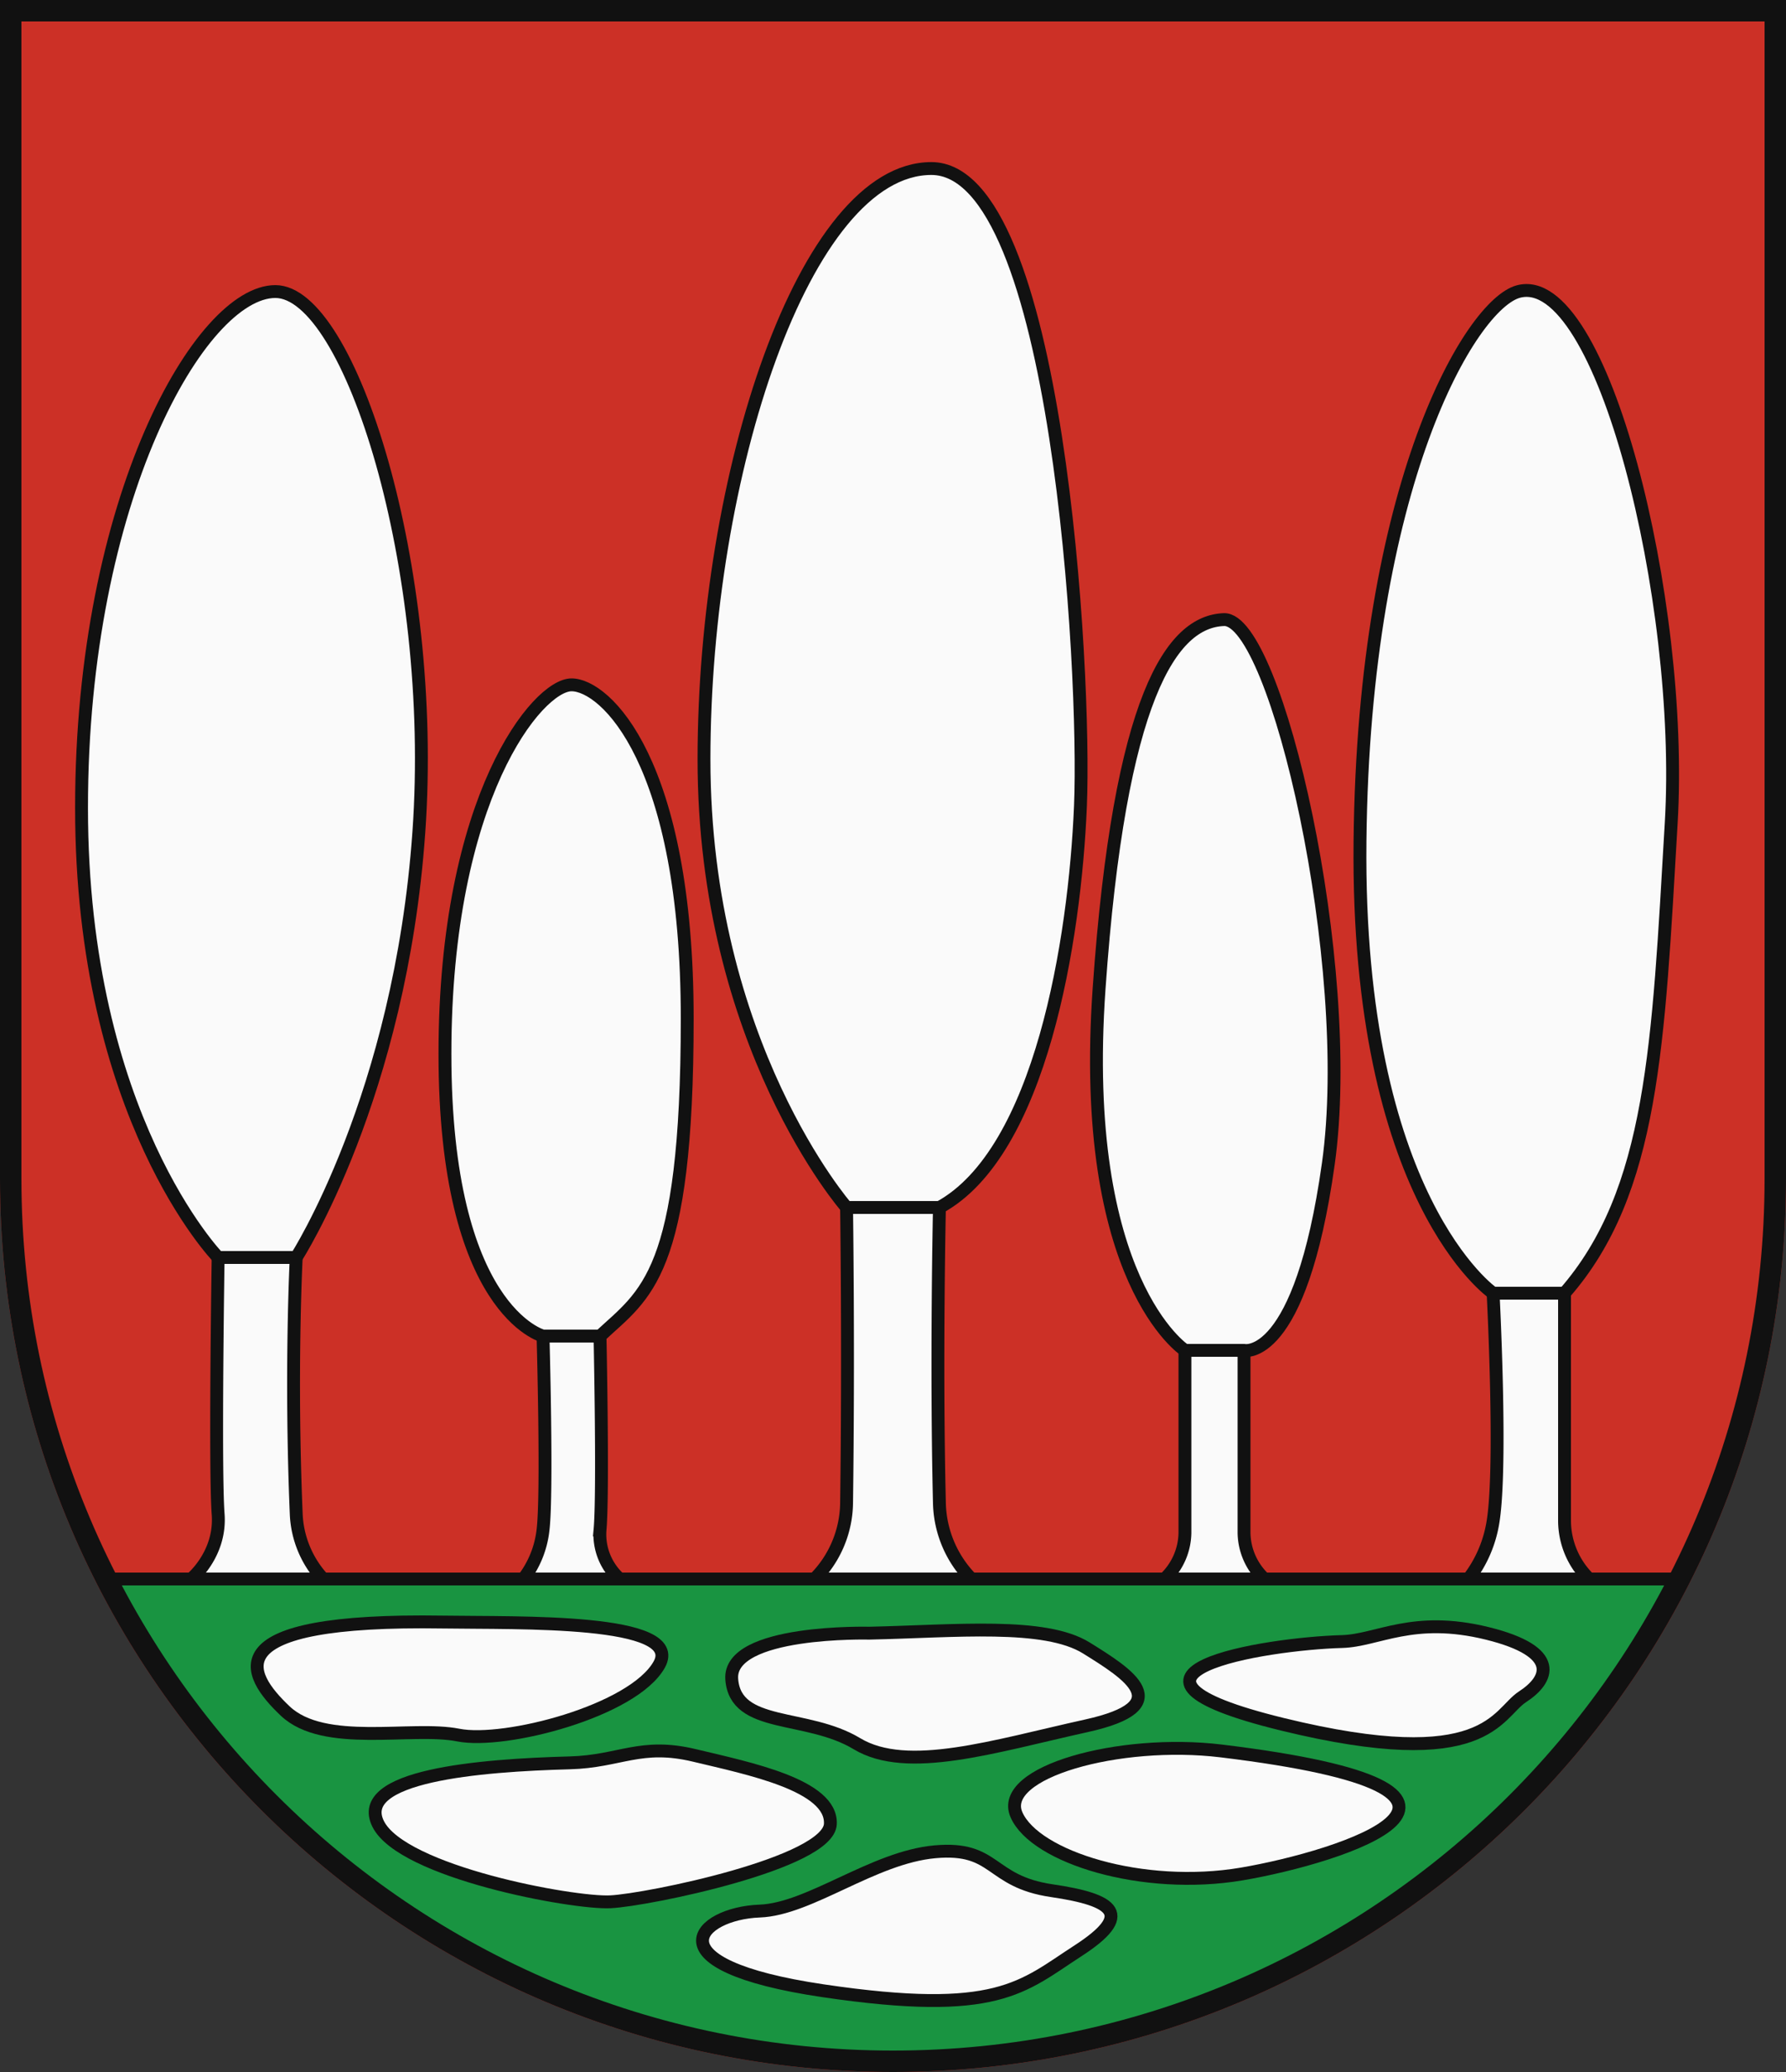<?xml version="1.0" encoding="UTF-8"?>
<svg xmlns="http://www.w3.org/2000/svg" width="500" height="580" viewBox="0 0 500 580">
  <rect x="0" y="0" width="500" height="580" fill="#333333" stroke="none"/>
  <title>Coat of Arms of Richvald</title>
  <path id="field" d="M500,330V0H0V330C0,468.071,111.929,580,250,580S500,468.071,500,330Z" fill="#cc3026"/>
  <g id="coa" fill="#fafafa" stroke="#111" stroke-width="3.6">
    <path d="M263,421c-.957-39.457,0-83,0-83H237s.587,40,0,83a30.579,30.579,0,0,1-9,21h44A31.274,31.274,0,0,1,263,421Z"/>
    <path d="M348.273,429.077V378H331.727v51.077A18.082,18.082,0,0,1,326,442h28A18.082,18.082,0,0,1,348.273,429.077Z"/>
    <path d="M438,425.846V362H418s2.522,48,0,63.846A35.141,35.141,0,0,1,411.077,442h33.846A22.875,22.875,0,0,1,438,425.846Z"/>
    <path d="M152.023,428.269c1.238-10.334,0-54.269,0-54.269h15.954s.936,44.326,0,54.269A16.793,16.793,0,0,0,173.5,442h-27A27.584,27.584,0,0,0,152.023,428.269Z"/>
    <path d="M61.068,423.827c-.938-12.349,0-71.827,0-71.827H82.932s-1.671,31.891,0,71.827A28.551,28.551,0,0,0,90.5,442h-37S61.927,435.138,61.068,423.827Z"/>
    <path d="M28.683,442a248.078,248.078,0,0,0,442.634,0Z" fill="#199441"/>
    <path d="M159.536,493.463c-25.516.677-60.428,3.63-53.656,17.113s54.481,22.3,65.008,21.781,61.058-10.89,61.578-21.781-22.92-15.558-38.027-19.188S173.582,493.089,159.536,493.463Z"/>
    <path d="M243.406,457.161c23.963-.519,49.063-3.112,60.736,4.149s25.834,16.076,0,21.781S254,496.61,239.9,488.1s-34-4.1-35.044-18.038S243.406,457.161,243.406,457.161Z"/>
    <path d="M212.671,534.95c-17.25.636-31.256,15.04,17.712,22.3s55.739-1.037,71.367-11.15,10.419-14.261-7.293-16.854-15.39-12.447-32.7-10.891S226.736,534.432,212.671,534.95Z"/>
    <path d="M341.862,490.128c-28.442-3.45-62.512,5.928-57.3,17.855s35.423,21.263,63.032,16.595S434.067,501.315,341.862,490.128Z"/>
    <path d="M375.715,459.506c-21.861.594-73.952,9.171-16.649,23.173s59.907-3.01,67.2-7.728,10.939-12.6-9.9-17.732S385.674,459.235,375.715,459.506Z"/>
    <path d="M124.113,454.049c20.841.335,67.721-1.037,60.428,11.928s-43.237,22.3-56.261,19.707-37.507,3.63-48.446-6.742S59.517,453.012,124.113,454.049Z"/>
    <path d="M61.068,352S22.826,312.739,22.826,226.13,56.217,81.609,77.087,81.609s45.391,77.217,40.174,151.3S82.932,352,82.932,352Z"/>
    <path d="M152.023,374s-27.458-7-27.458-79,26-103.3,35.435-103.3,32.391,21.391,32.391,93.391S180.607,362.217,167.977,374Z"/>
    <path d="M237,338s-39.913-45.609-39.913-125.435S225.261,47.174,260.739,47.174s43.3,140.869,41.739,178.435S291.348,322.565,263,338Z"/>
    <path d="M331.727,378s-29.77-19.348-24.031-101.261,20.347-102.782,34.956-103.3S379.7,269.957,371.87,325.783,348.273,378,348.273,378Z"/>
    <path d="M418,362s-38.3-26.3-37.261-126.478S411.826,85.145,425.087,81.609c23.478-6.261,46.435,86.608,42.783,148.7S462.913,333.522,438,362Z"/>
  </g>
  <path id="border" d="M497,330V3H3V330C3,466.414,113.586,577,250,577S497,466.414,497,330Z" fill="none" stroke="#111" stroke-width="6"/>
</svg>
